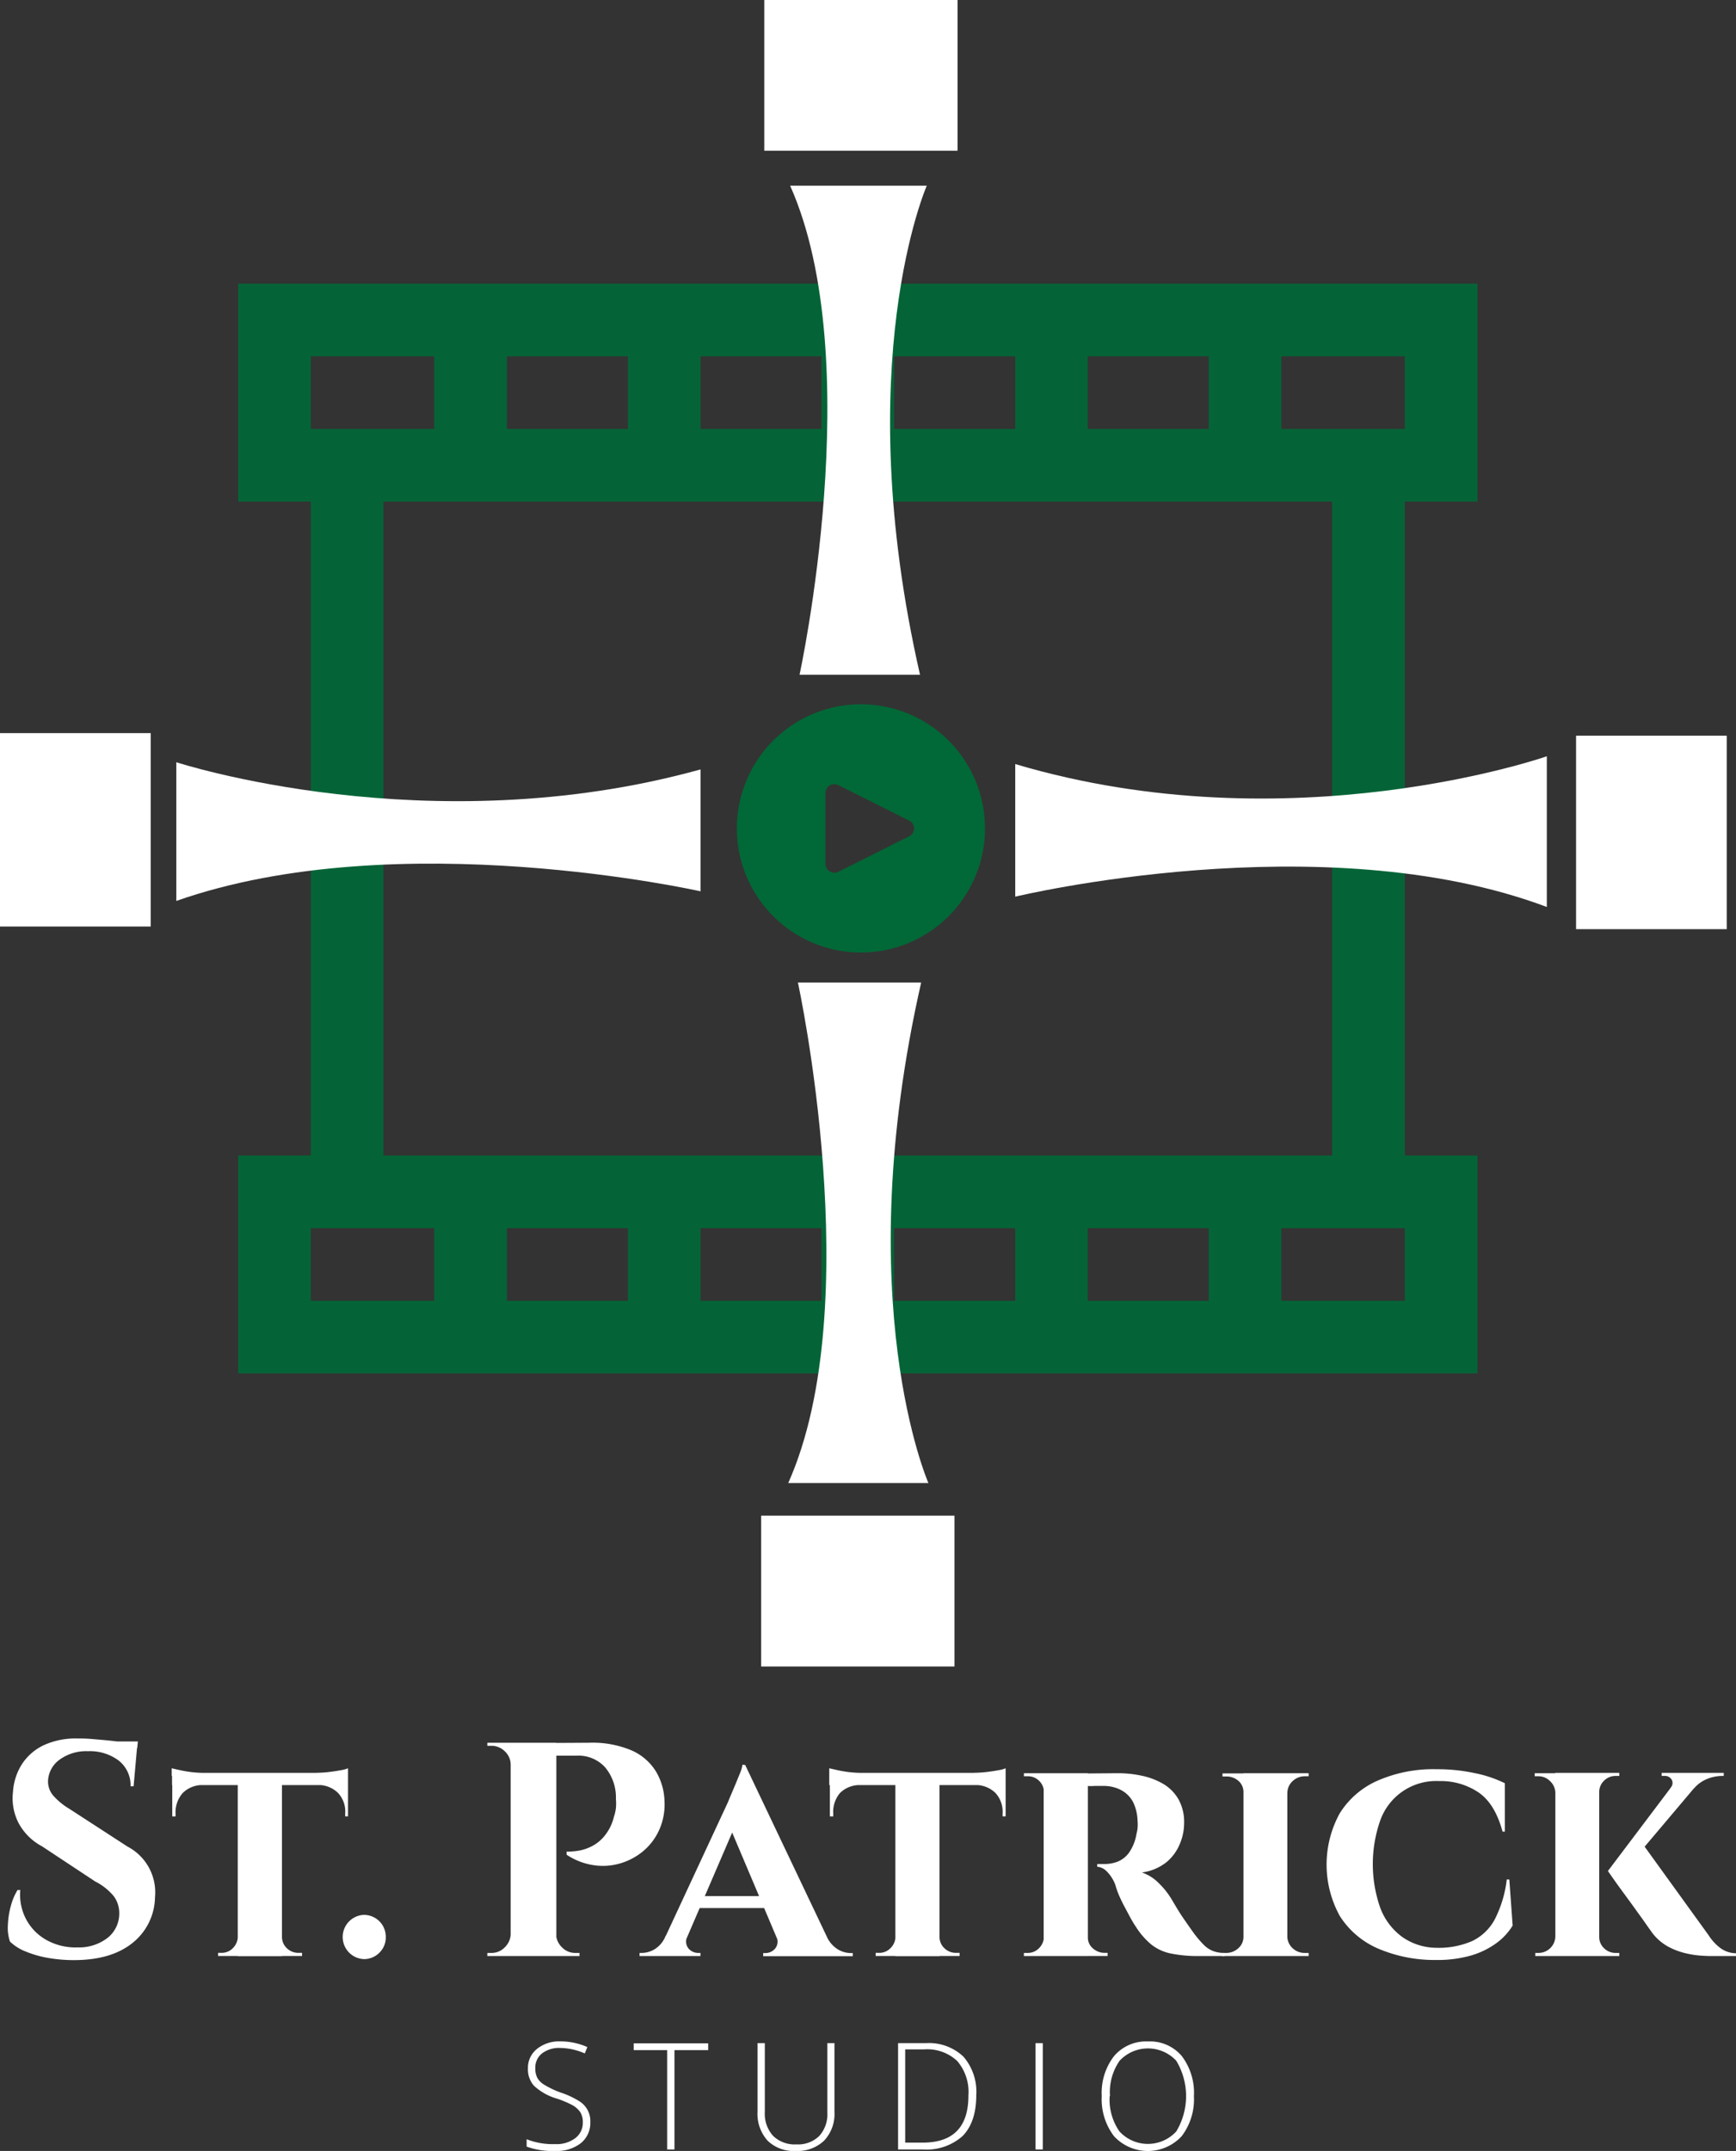 <svg xmlns="http://www.w3.org/2000/svg" viewBox="0 0 256.49 317.63"><rect x="0" y="0" width="256.49" height="317.63" fill="#333333" stroke="none"/><defs><style>.cls-1{opacity:0.9;}.cls-2{fill:#006937;}.cls-3{fill:#fff;}</style></defs><g id="Layer_2" data-name="Layer 2"><g id="Layer_1-2" data-name="Layer 1"><g class="cls-1"><path class="cls-2" d="M218.29,170.63H207.56V74.07h10.73V41.89H35.19V74.07H45.92v96.56H35.19v32.18h183.1ZM207.56,63.34H189.32V52.62h18.24Zm-132.67,0V52.62H92.77V63.34ZM103.5,52.62h17.88V63.34H103.5Zm28.6,0H150V63.34H132.1Zm28.61,0h17.88V63.34H160.71Zm-114.79,0H64.16V63.34H45.92ZM56.65,74.07H196.83v96.56H56.65ZM92.77,181.36v10.73H74.89V181.36Zm10.73,0h17.88v10.73H103.5Zm28.6,0H150v10.73H132.1Zm28.61,0h17.88v10.73H160.71Zm-114.79,0H64.16v10.73H45.92Zm161.64,10.73H189.32V181.36h18.24Z"/></g><polygon class="cls-3" points="141.48 22.26 112.92 22.26 112.92 0 141.48 0 141.48 22.26 141.48 22.26"/><polygon class="cls-3" points="141.02 246.09 112.46 246.09 112.46 223.82 141.02 223.82 141.02 246.09 141.02 246.09"/><polyline class="cls-3" points="0 108.26 22.27 108.26 22.27 136.82 0 136.82"/><path class="cls-3" d="M116.7,27.42h20.23s-11.51,26.17-1,72.22h-17.8s10.12-46.4-1.39-72.22"/><path class="cls-3" d="M116.46,219h20.71s-11.78-26.78-1.07-73.91H117.89s10.36,47.49-1.43,73.91"/><path class="cls-3" d="M228.54,133.94V111.68S190.7,124.92,150,112.83v19.58s45.38-10.94,78.56,1.53"/><path class="cls-3" d="M26.05,133.07V112.56s37.31,12.2,77.45,1.06v18s-44.74-10.08-77.45,1.42"/><path class="cls-3" d="M87.22,313.36a3.84,3.84,0,0,1-1.4,3.12,5.75,5.75,0,0,1-3.73,1.15,11.2,11.2,0,0,1-4.28-.64V315.9a10.56,10.56,0,0,0,4.2.72,4.59,4.59,0,0,0,3-.89,2.83,2.83,0,0,0,1.1-2.33,2.76,2.76,0,0,0-.36-1.47,3.4,3.4,0,0,0-1.19-1.07,14.25,14.25,0,0,0-2.42-1A8.4,8.4,0,0,1,78.89,308a3.64,3.64,0,0,1-.89-2.56,3.57,3.57,0,0,1,1.34-2.88,5.21,5.21,0,0,1,3.44-1.11,9.8,9.8,0,0,1,4,.84l-.38.94a9.28,9.28,0,0,0-3.63-.81,4.17,4.17,0,0,0-2.68.8,2.66,2.66,0,0,0-1,2.19,3,3,0,0,0,.3,1.43,2.86,2.86,0,0,0,1,1A13.45,13.45,0,0,0,82.82,309a12.52,12.52,0,0,1,2.68,1.23,3.46,3.46,0,0,1,1.72,3.18Z"/><path class="cls-3" d="M99.65,317.41H98.57V302.74H93.63v-1h11v1H99.65Z"/><path class="cls-3" d="M123.29,301.71v10.16a5.75,5.75,0,0,1-1.52,4.23,5.69,5.69,0,0,1-4.24,1.53,5.49,5.49,0,0,1-4.13-1.53,5.93,5.93,0,0,1-1.48-4.27V301.71H113v10.16a4.88,4.88,0,0,0,1.22,3.53,4.57,4.57,0,0,0,3.45,1.26,4.45,4.45,0,0,0,3.37-1.24,4.76,4.76,0,0,0,1.2-3.44V301.71Z"/><path class="cls-3" d="M144.24,309.41c0,2.63-.67,4.63-2,6a8,8,0,0,1-5.9,2h-3.65v-15.7h4.11a7.38,7.38,0,0,1,5.55,2A7.92,7.92,0,0,1,144.24,309.41Zm-1.16,0a7,7,0,0,0-1.66-5.07,6.48,6.48,0,0,0-4.88-1.71h-2.8v13.77h2.52Q143.09,316.44,143.08,309.45Z"/><path class="cls-3" d="M153,317.41v-15.7h1.07v15.7Z"/><path class="cls-3" d="M176.4,309.54a9,9,0,0,1-1.81,5.91,6.81,6.81,0,0,1-10,0,9,9,0,0,1-1.81-5.93,8.85,8.85,0,0,1,1.83-5.91,6.21,6.21,0,0,1,5-2.15,6.15,6.15,0,0,1,5,2.16A9,9,0,0,1,176.4,309.54Zm-12.45,0a8.22,8.22,0,0,0,1.45,5.21,5.7,5.7,0,0,0,8.39,0,10.12,10.12,0,0,0,0-10.44,5.72,5.72,0,0,0-8.37,0A8.1,8.1,0,0,0,164,309.54Z"/><path class="cls-3" d="M11.37,256.72c.6,0,1.34,0,2.23.08s1.8.15,2.74.25,1.77.21,2.48.32a6.85,6.85,0,0,1,1.46.33l-.54,6.08h-.45A4.64,4.64,0,0,0,17.56,260,7.09,7.09,0,0,0,13,258.6a6.66,6.66,0,0,0-4.21,1.26,4.06,4.06,0,0,0-1.69,3.07,3.19,3.19,0,0,0,.86,2.33,10.16,10.16,0,0,0,2.29,1.85l8.6,5.58a7.62,7.62,0,0,1,4.05,7.47A8.8,8.8,0,0,1,19.47,287c-2.1,1.64-4.95,2.45-8.55,2.45a22.14,22.14,0,0,1-3.85-.33,15.71,15.71,0,0,1-3.3-.95,7.05,7.05,0,0,1-2.3-1.46,6.4,6.4,0,0,1-.31-2.38,12.38,12.38,0,0,1,.43-2.84,8.88,8.88,0,0,1,1-2.39H3a7.74,7.74,0,0,0,.83,4.26,7.57,7.57,0,0,0,3,3.1,8.82,8.82,0,0,0,4.66,1.11A6.85,6.85,0,0,0,16,286.08a4.59,4.59,0,0,0,1.62-3.53A4.19,4.19,0,0,0,16.8,280a8.52,8.52,0,0,0-2.73-2.16L6.2,272.64a8.38,8.38,0,0,1-3.47-3.46,8,8,0,0,1-.81-4.59,8.57,8.57,0,0,1,1.35-4.12,7.86,7.86,0,0,1,3.22-2.77A11.24,11.24,0,0,1,11.37,256.72Zm9,.44-.09.95H14.93v-.95Z"/><path class="cls-3" d="M25.37,261.12c.27.06.66.16,1.19.27a17.57,17.57,0,0,0,1.75.3,16.78,16.78,0,0,0,1.78.11l-4.72.45Zm26.05.68v1.8h-26v-1.8ZM30,263.47v.13a4.1,4.1,0,0,0-3,1.17,4.27,4.27,0,0,0-1.06,3.06v.4h-.49v-4.76ZM35.22,286v2.84h-3v-.46h.49a2.33,2.33,0,0,0,1.69-.69,2.5,2.5,0,0,0,.74-1.69Zm6.44-24v26.87H35.13V262Zm-.14,24h.14a2.28,2.28,0,0,0,.72,1.69,2.43,2.43,0,0,0,1.75.69h.5v.46H41.52Zm9.9-24.89v1.13l-4.72-.45a17.54,17.54,0,0,0,1.84-.11q1-.12,1.8-.27A4.58,4.58,0,0,0,51.42,261.12Zm0,2.35v4.76H51v-.4a4,4,0,0,0-1.06-3.06,4.18,4.18,0,0,0-3-1.17v-.13Z"/><path class="cls-3" d="M53.72,289.3a3.27,3.27,0,0,1,0-6.53A3.23,3.23,0,0,1,57,286.05a3.13,3.13,0,0,1-.94,2.3A3.18,3.18,0,0,1,53.72,289.3Z"/><path class="cls-3" d="M75.59,260.63h-.14a2.68,2.68,0,0,0-.85-2,2.79,2.79,0,0,0-2-.83H72l0-.45h3.6Zm0,24.93v3.29H72v-.46h.58a2.7,2.7,0,0,0,2-.83,2.86,2.86,0,0,0,.88-2Zm6.61-28.21v31.5H75.45v-31.5Zm4.82,0a14.88,14.88,0,0,1,6.27,1.12,8,8,0,0,1,3.6,3.08A9,9,0,0,1,98.18,266a9.17,9.17,0,0,1-.77,4.19,8.77,8.77,0,0,1-2.36,3.15,9.41,9.41,0,0,1-3.4,1.82,9,9,0,0,1-3.94.27,9.75,9.75,0,0,1-4-1.55v-.45a10,10,0,0,0,2-.18,7,7,0,0,0,1.85-.68A5.78,5.78,0,0,0,89.4,271a7,7,0,0,0,1.31-2.74A6.2,6.2,0,0,0,91,267a8,8,0,0,0,0-1.37A6.91,6.91,0,0,0,89.42,261a5.31,5.31,0,0,0-4.25-1.74h-3.1l-.45-1.88Zm-5,28.21h.13a2.86,2.86,0,0,0,.88,2,2.7,2.7,0,0,0,2,.83h.59v.46h-3.6Z"/><path class="cls-3" d="M101.6,285.87a1.64,1.64,0,0,0,.13,1.87,1.9,1.9,0,0,0,1.4.65h.36v.46h-9v-.46h.36a3.78,3.78,0,0,0,1.89-.56,4.05,4.05,0,0,0,1.62-2Zm8.46-25.24.09,5.4-9.77,22.68H97.05l10.53-22.64c.06-.18.2-.5.41-1s.43-1,.67-1.58l.68-1.66a5,5,0,0,0,.36-1.24ZM114,280v1.76H102.5V280Zm-3.91-19.39,13.32,28h-7.61l-8.37-19.76Zm4.59,25.24h7.42a4.29,4.29,0,0,0,1.67,2,3.78,3.78,0,0,0,1.89.56H126v.46H112.76v-.46h.36a1.87,1.87,0,0,0,1.39-.65A1.63,1.63,0,0,0,114.65,285.87Z"/><path class="cls-3" d="M122.52,261.12l1.19.27a17.8,17.8,0,0,0,1.76.3,16.62,16.62,0,0,0,1.78.11l-4.73.45Zm26.06.68v1.8H122.52v-1.8Zm-21.47,1.67v.13a4.12,4.12,0,0,0-3,1.17,4.31,4.31,0,0,0-1,3.06v.4h-.5v-4.76ZM132.38,286v2.84h-3v-.46h.5a2.29,2.29,0,0,0,1.68-.69,2.47,2.47,0,0,0,.75-1.69Zm6.43-24v26.87h-6.52V262Zm-.13,24h.13a2.28,2.28,0,0,0,.72,1.69,2.45,2.45,0,0,0,1.76.69h.49v.46h-3.1Zm9.9-24.89v1.13l-4.73-.45a17.73,17.73,0,0,0,1.85-.11q1-.12,1.8-.27A4.58,4.58,0,0,0,148.58,261.12Zm0,2.35v4.76h-.45v-.4a4.1,4.1,0,0,0-1.06-3.06,4.22,4.22,0,0,0-3-1.17v-.13Z"/><path class="cls-3" d="M154.33,264.64h-.09a2.31,2.31,0,0,0-.74-1.69,2.29,2.29,0,0,0-1.64-.65h-.58v-.45h3.24Zm0,21.37.19,2.84h-3.24v-.46h.54a2.3,2.3,0,0,0,1.68-.69,2.46,2.46,0,0,0,.74-1.69Zm6.4-24.16v27H154.2v-27Zm4.36,0a16.8,16.8,0,0,1,3.65.38,10.64,10.64,0,0,1,3.15,1.21,6.3,6.3,0,0,1,2.22,2.25,6.83,6.83,0,0,1,.84,3.53,7.89,7.89,0,0,1-.66,3.13,6.83,6.83,0,0,1-2,2.68,7.44,7.44,0,0,1-3.58,1.48,6.29,6.29,0,0,1,2.5,1.58A11.61,11.61,0,0,1,173,280.3c.15.24.37.62.68,1.14s.68,1.13,1.14,1.8.95,1.37,1.47,2.1a15.73,15.73,0,0,0,1.57,1.86,4,4,0,0,0,1.4.92,4.66,4.66,0,0,0,1.66.27v.46h-3.78a20.07,20.07,0,0,1-4.12-.37,6.84,6.84,0,0,1-2.9-1.32,11.1,11.1,0,0,1-2.3-2.64c-.26-.38-.55-.86-.85-1.41l-.9-1.69c-.3-.57-.56-1.12-.79-1.66a10.65,10.65,0,0,1-.47-1.36,5.5,5.5,0,0,0-1.33-2.09,2.18,2.18,0,0,0-1.37-.65v-.4h1.12a5.51,5.51,0,0,0,1.87-.34,3.88,3.88,0,0,0,1.69-1.31,6.72,6.72,0,0,0,1.13-2.85,4.36,4.36,0,0,0,.15-.77,5.85,5.85,0,0,0,0-1.13,6.81,6.81,0,0,0-.61-2.65,4.26,4.26,0,0,0-1.28-1.53,4.72,4.72,0,0,0-1.56-.74,5.38,5.38,0,0,0-1.37-.21c-.57,0-1.09,0-1.55,0a6.73,6.73,0,0,1-1.06,0s-.07-.16-.13-.47-.16-.77-.27-1.37ZM160.64,286h.09a2.11,2.11,0,0,0,.78,1.75,2.6,2.6,0,0,0,1.64.63h.5v.46h-3.24Z"/><path class="cls-3" d="M183.85,264.68h-.13A2.19,2.19,0,0,0,183,263a2.68,2.68,0,0,0-1.84-.67h-.54v-.45h3.28Zm0,21.33v2.84h-3.28v-.46h.58a2.6,2.6,0,0,0,1.8-.69,2.22,2.22,0,0,0,.77-1.69Zm6.35-24.16v27h-6.48v-27Zm-.09,2.83v-2.83h3.24l0,.45h-.49A2.59,2.59,0,0,0,191,263a2.34,2.34,0,0,0-.79,1.71Zm0,21.33h.09a2.39,2.39,0,0,0,.79,1.69,2.56,2.56,0,0,0,1.82.69h.54v.46h-3.24Z"/><path class="cls-3" d="M223,277.55l.49,6.8a9.05,9.05,0,0,1-2.39,2.58,12,12,0,0,1-3.73,1.83,17.93,17.93,0,0,1-5.13.67,21.26,21.26,0,0,1-8.69-1.71,12.62,12.62,0,0,1-5.6-4.79,15.73,15.73,0,0,1,0-15.17,12.56,12.56,0,0,1,5.58-4.81,20.57,20.57,0,0,1,8.73-1.69,26.16,26.16,0,0,1,5.69.59,18,18,0,0,1,4.39,1.48l0,7.15H222q-1.12-4.14-3.56-5.8a10,10,0,0,0-5.81-1.67,8.77,8.77,0,0,0-8.7,5.81,19.49,19.49,0,0,0,0,12.91,9.39,9.39,0,0,0,3.22,4.28,8.88,8.88,0,0,0,5.08,1.62,12.39,12.39,0,0,0,5.29-1,7.44,7.44,0,0,0,3.33-3.2,17.35,17.35,0,0,0,1.77-5.89Z"/><path class="cls-3" d="M229.89,264.68h-.09A2.46,2.46,0,0,0,229,263a2.4,2.4,0,0,0-1.75-.7h-.5v-.45h3.11Zm0,21.33v2.84h-3.06v-.46h.45A2.5,2.5,0,0,0,229.8,286Zm6.39-24.21v27.05H229.8V261.8Zm-.14,2.88V261.8h3.11v.45h-.5a2.4,2.4,0,0,0-1.75.7,2.3,2.3,0,0,0-.72,1.73Zm0,21.33h.14a2.28,2.28,0,0,0,.72,1.69,2.43,2.43,0,0,0,1.75.69h.5v.46h-3.11Zm15.8-23.9L240.2,276l-2.62.27,10.67-14.13Zm-9.54,9.77,10.08,13.95a7.09,7.09,0,0,0,1.8,1.91,4,4,0,0,0,2.21.7v.41H253c-.3,0-.8,0-1.49-.05a13.52,13.52,0,0,1-2.36-.34,10.38,10.38,0,0,1-2.68-1,7.37,7.37,0,0,1-2.38-2.07l-.77-1.08c-.35-.51-.78-1.11-1.28-1.8s-1-1.4-1.53-2.11l-1.46-2c-.45-.63-.95-1.33-1.49-2.12Zm12.28-10.08v.45h-.18a6,6,0,0,0-2.38.49,5,5,0,0,0-1.84,1.36l-3.47-.09a1,1,0,0,0,.18-1.2,1.14,1.14,0,0,0-1.08-.56h-.41v-.45h9.18Z"/><polygon class="cls-3" points="255.12 137.21 232.86 137.21 232.86 108.64 255.12 108.64 255.12 137.21 255.12 137.21"/><path class="cls-2" d="M127.2,104a18.33,18.33,0,1,0,18.33,18.33A18.33,18.33,0,0,0,127.2,104Zm7.72,18.91a1.25,1.25,0,0,1-.59.59h0l-10.47,5.24a1.32,1.32,0,0,1-1.76-.59,1.35,1.35,0,0,1-.14-.59V117.11a1.31,1.31,0,0,1,1.9-1.17l10.47,5.24A1.3,1.3,0,0,1,134.92,122.93Z"/></g></g></svg>